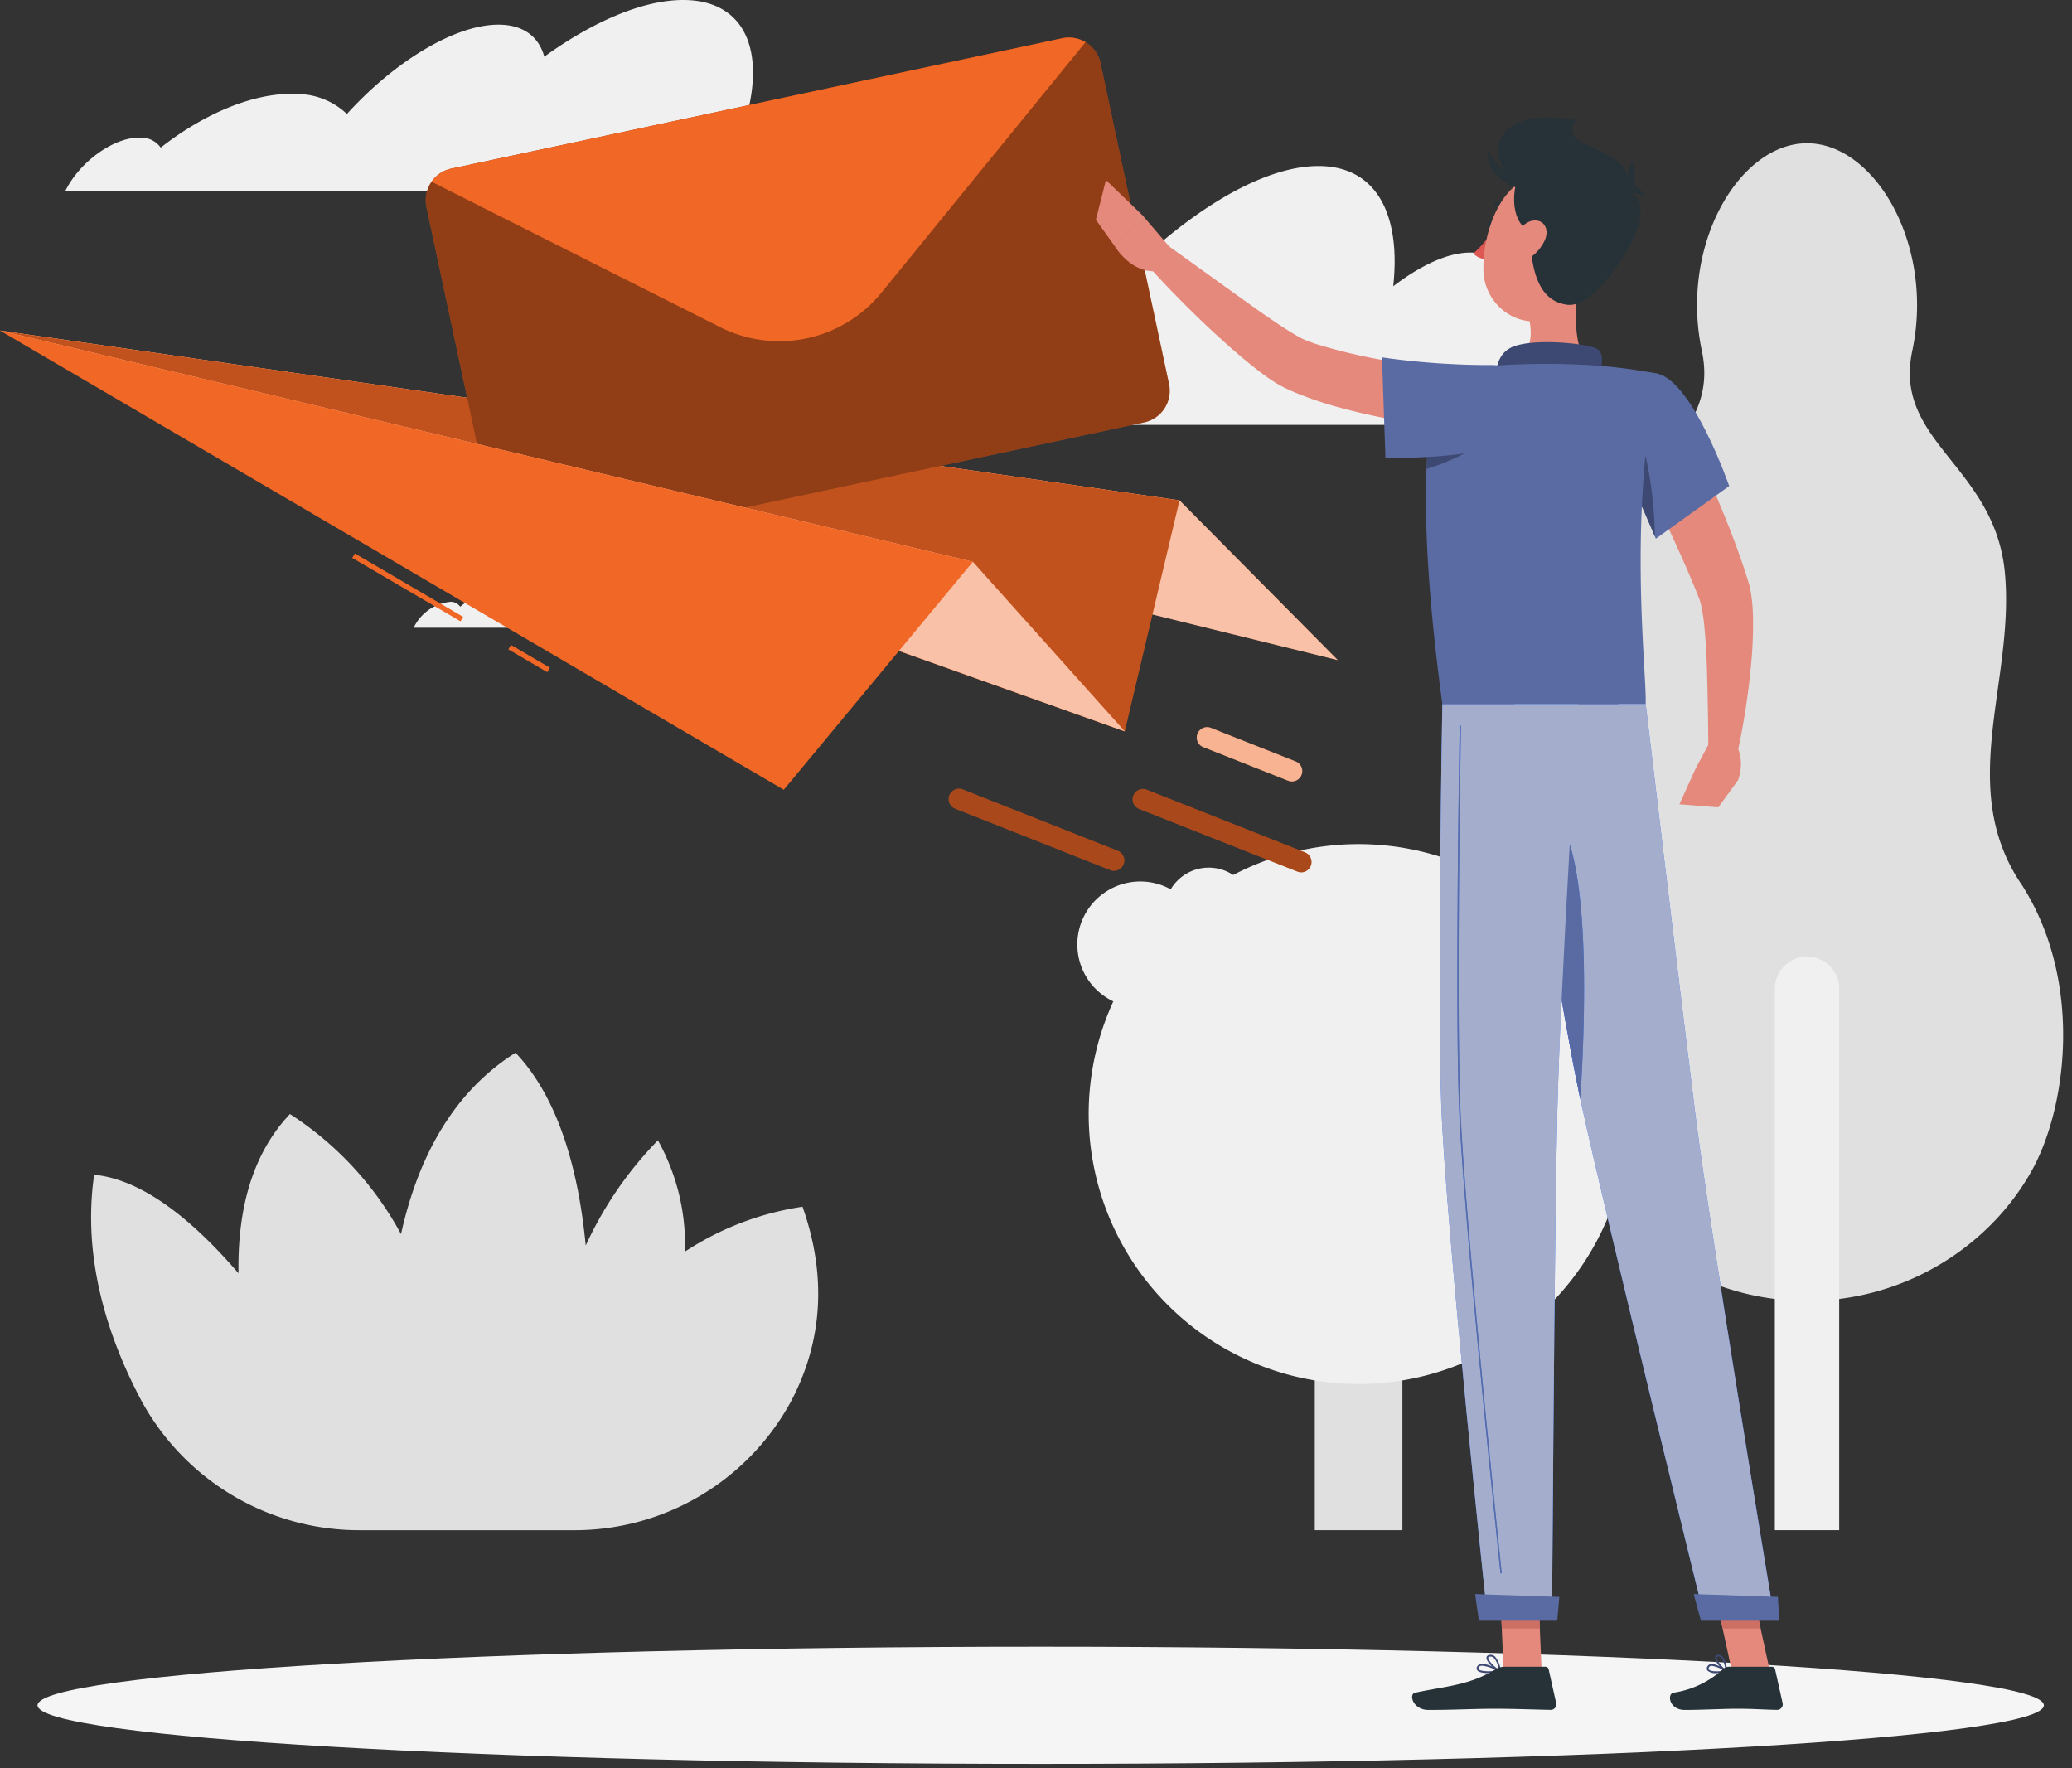   <svg
    width="225"
    height="192"
    fill="none"
    xmlns="http://www.w3.org/2000/svg"
  >
    <rect width="100%" height="100%" fill="#333333" stroke="none"/>
    <g clipPath="url(#a)">
      <path
        d="M219.373 95.82c-6.914-10.522-.6-21.835-1.653-33.54-1.053-11.703-12.175-14.26-10.066-24.18 2.44-11.5-4.059-22.545-11.424-22.545-7.365 0-13.863 11.043-11.423 22.546 2.1 9.92-9.019 12.476-10.071 24.18-1.052 11.704 5.261 23.017-1.653 33.539-6.914 10.522-5.1 24.458-1.2 31.375a27.172 27.172 0 0 0 3.715 5.084 28.205 28.205 0 0 0 31.887 6.637 28.205 28.205 0 0 0 9.383-6.637 27.083 27.083 0 0 0 3.715-5.084c3.9-6.917 5.712-20.854-1.2-31.375"
        fill="#E0E0E0"
      />
      <path
        d="M199.72 166.144h-6.989v-58.841a3.493 3.493 0 0 1 3.494-3.436 3.495 3.495 0 0 1 3.495 3.436v58.841Z"
        fill="#F0F0F0"
      />
      <path
        d="M152.288 166.146h-9.515v-58.84a4.756 4.756 0 0 1 4.757-4.689 4.76 4.76 0 0 1 4.758 4.689v58.84Z"
        fill="#E0E0E0"
      />
      <path
        d="M176.84 120.962a29.315 29.315 0 0 1-18.093 27.079 29.306 29.306 0 0 1-31.942-6.353 29.312 29.312 0 0 1 4.441-45.096 29.31 29.31 0 0 1 45.594 24.37Z"
        fill="#F0F0F0"
      />
      <path
        d="M182.311 109.386a11.554 11.554 0 0 1-7.13 10.672 11.544 11.544 0 0 1-12.589-2.503 11.559 11.559 0 0 1-2.504-12.589 11.556 11.556 0 0 1 10.673-7.13 11.55 11.55 0 0 1 11.55 11.55ZM130.664 102.55a6.838 6.838 0 1 1-13.676.001 6.838 6.838 0 0 1 13.676-.001Z"
        fill="#F0F0F0"
      />
      <path
        d="M136.061 99.007a4.806 4.806 0 0 1-2.963 4.435 4.803 4.803 0 0 1-6.545-3.498 4.804 4.804 0 0 1 2.041-4.928 4.803 4.803 0 0 1 6.061.597 4.8 4.8 0 0 1 1.406 3.394Z"
        fill="#F0F0F0"
      />
      <path
        d="M87.148 131.028a31.753 31.753 0 0 0-12.763 4.87 23.384 23.384 0 0 0-2.94-12.082 40.444 40.444 0 0 0-7.84 11.424c-.78-8.109-2.91-15.965-7.623-20.931-7.062 4.446-10.7 11.846-12.435 19.691a35.667 35.667 0 0 0-12.06-13.037c-4.321 4.552-5.7 10.846-5.586 17.292-4.91-5.716-10.362-10.178-15.676-10.7-1.31 9.054 1.478 17.59 5.019 24.321a26.923 26.923 0 0 0 23.862 14.273H62.19a26.733 26.733 0 0 0 23.678-13.937c2.924-5.5 4.314-12.589 1.28-21.181"
        fill="#E0E0E0"
      />
      <path
        d="M80.564 14.3C83.42 5.948 81.156 0 74.182 0c-4.372 0-9.795 2.341-15.075 6.153-.6-2.173-2.277-3.475-4.979-3.475-4.757 0-11.313 4.024-16.457 9.7a7.87 7.87 0 0 0-5.36-2.166c-4.547-.255-10.065 2.057-14.858 5.818a2.576 2.576 0 0 0-2.11-1.083c-2.624-.147-6.175 2.187-7.939 5.209-.11.19-.207.373-.305.556h74.854a9.421 9.421 0 0 0-1.389-6.412ZM80.8 65.03c1.392-4.081.286-6.987-3.12-6.987-2.136 0-4.785 1.144-7.363 3.006a2.278 2.278 0 0 0-2.432-1.7c-2.324 0-5.526 1.965-8.039 4.739a3.846 3.846 0 0 0-2.618-1.058c-2.224-.125-4.917 1-7.258 2.841a1.258 1.258 0 0 0-1.03-.529 4.963 4.963 0 0 0-3.878 2.545c-.054.093-.1.182-.149.271h36.562a4.6 4.6 0 0 0-.676-3.131M165.13 34.167a6.018 6.018 0 0 0-.867-.063c.269-4.077-1.289-6.679-4.618-6.679-2.4 0-5.349 1.36-8.353 3.658.86-7.913-1.893-13.056-8.125-13.056-5.027 0-11.392 3.345-17.679 8.8-.551-3.1-2.4-4.966-5.516-4.966-5.468 0-13.237 5.75-19.466 13.861 0 0 0 .011-.008 0a7.838 7.838 0 0 0-6.026-3.1c-5.207-.366-11.67 2.937-17.4 8.32a2.662 2.662 0 0 0-2.366-1.547c-2.847-.2-6.77 2.77-9.049 6.742h104.056c2.442-6.02.5-11.29-4.583-11.969"
        fill="#F0F0F0"
      />
      <path
        d="M221.944 185.163c0 3.514-48.771 6.362-108.934 6.362S4.076 188.673 4.076 185.163c0-3.51 48.771-6.362 108.934-6.362s108.934 2.849 108.934 6.362Z"
        fill="#F5F5F5"
      />
      <path
        d="m145.272 71.674-17.189-17.347L0 35.89l145.272 35.783Z"
        fill="#F16725"
      />
      <path
        opacity="0.6"
        d="m0 35.89 128.083 18.438 17.189 17.347L0 35.89Z"
        fill="#fff"
      />
      <path
        d="m122.139 79.409 5.944-25.083L0 35.89l122.139 43.518Z"
        fill="#F16725"
      />
      <path
        opacity="0.2"
        d="M0 35.895 128.083 54.33l-5.945 25.082L0 35.895Z"
        fill="#000"
      />
      <path
        d="m119.509 6.854 7.44 34.849a3.52 3.52 0 0 1-2.7 4.164L57.905 60.024a3.519 3.519 0 0 1-4.164-2.7l-7.437-34.85a3.513 3.513 0 0 1 2.7-4.163l66.345-14.156a3.512 3.512 0 0 1 4.164 2.7"
        fill="#F16725"
      />
      <path
        opacity="0.4"
        d="m119.509 6.854 7.44 34.849a3.52 3.52 0 0 1-2.7 4.164L57.905 60.024a3.519 3.519 0 0 1-4.164-2.7l-7.437-34.85a3.513 3.513 0 0 1 2.7-4.163l66.345-14.156a3.512 3.512 0 0 1 4.164 2.7"
        fill="#000"
      />
      <path
        d="m117.877 4.577-22.168 27.21a14.284 14.284 0 0 1-17.5 3.736L46.863 19.73a3.51 3.51 0 0 1 2.14-1.42l66.341-14.156a3.509 3.509 0 0 1 2.533.422ZM0 35.895 105.643 61l16.5 18.414L0 35.895Z"
        fill="#F16725"
      />
      <path
        opacity="0.6"
        d="M0 35.895 105.643 61l16.5 18.414L0 35.895Z"
        fill="#fff"
      />
      <path
        d="m38.536 60.097-.284.485 11.757 6.88.283-.485-11.756-6.88ZM55.484 70.023l-.284.485 4.229 2.477.284-.485-4.229-2.477ZM0 35.895 105.643 61 85.109 85.754 0 35.895ZM141.3 94.719c-.141 0-.281-.028-.413-.08l-17.211-6.814a1.122 1.122 0 0 1-.601-1.447 1.124 1.124 0 0 1 1.429-.642l17.211 6.815a1.125 1.125 0 0 1-.414 2.169"
        fill="#F16725"
      />
      <path
        opacity="0.3"
        d="M141.3 94.719c-.141 0-.281-.028-.413-.08l-17.211-6.814a1.122 1.122 0 0 1-.601-1.447 1.124 1.124 0 0 1 1.429-.642l17.211 6.815a1.125 1.125 0 0 1-.414 2.169"
        fill="#000"
      />
      <path
        d="M140.29 84.848c-.141 0-.281-.026-.413-.079l-9.243-3.66a1.124 1.124 0 0 1 .827-2.089l9.243 3.66a1.124 1.124 0 0 1-.414 2.168Z"
        fill="#F16725"
      />
      <path
        opacity="0.5"
        d="M140.29 84.848c-.141 0-.281-.026-.413-.079l-9.243-3.66a1.124 1.124 0 0 1 .827-2.089l9.243 3.66a1.124 1.124 0 0 1-.414 2.168Z"
        fill="#fff"
      />
      <path
        d="M120.967 94.549a1.12 1.12 0 0 1-.413-.08l-16.782-6.644a1.125 1.125 0 1 1 .828-2.09l16.781 6.645a1.124 1.124 0 0 1-.414 2.169Z"
        fill="#F16725"
      />
      <path
        opacity="0.3"
        d="M120.967 94.549a1.12 1.12 0 0 1-.413-.08l-16.782-6.644a1.125 1.125 0 1 1 .828-2.09l16.781 6.645a1.124 1.124 0 0 1-.414 2.169Z"
        fill="#000"
      />
      <path
        d="M181.724 43.902a152.214 152.214 0 0 1 4.15 8.8c1.296 2.986 2.509 5.992 3.561 9.153l.384 1.2c.065.213.165.563.217.811.052.248.109.528.139.765.126.906.19 1.819.192 2.733a47.964 47.964 0 0 1-.234 5.028 80.486 80.486 0 0 1-1.53 9.677l-3.08-.342c-.04-3.165-.07-6.36-.18-9.478a65.525 65.525 0 0 0-.3-4.572 18.437 18.437 0 0 0-.334-2.036c-.032-.158-.074-.279-.11-.409-.036-.13-.063-.172-.124-.339l-.424-1.062c-1.174-2.842-2.5-5.71-3.842-8.565l-4.078-8.558 5.593-2.806Z"
        fill="#E4897B"
      />
      <path
        d="m185.567 80.758-1.438 2.69 4.594 1.282a4.805 4.805 0 0 0-.167-3.87l-2.989-.102ZM182.367 87.327l4.224.334 2.132-2.93-4.594-1.282-1.762 3.878Z"
        fill="#E4897B"
      />
      <path
        d="M162.38 24.487c-.066.326-.293.556-.506.512-.213-.044-.333-.343-.266-.67.067-.325.293-.555.506-.511.213.044.333.343.266.669Z"
        fill="#263238"
      />
      <path
        d="M162.117 25.047a11.93 11.93 0 0 1-2.125 2.473 1.914 1.914 0 0 0 1.5.61l.625-3.083Z"
        fill="#DE5753"
      />
      <path
        d="M163.944 22.916a.204.204 0 0 1-.144-.063 1.547 1.547 0 0 0-1.311-.526.198.198 0 0 1-.189-.167.195.195 0 0 1 .023-.131.196.196 0 0 1 .101-.088 1.935 1.935 0 0 1 1.663.647.197.197 0 0 1 .03.21.198.198 0 0 1-.174.119"
        fill="#263238"
      />
      <path
        d="M171.674 29.074c-.592 3.02-1.183 8.552.93 10.567 0 0-.825 3.063-6.436 3.063-6.17 0-2.949-3.063-2.949-3.063 3.367-.8 3.28-3.3 2.693-5.648l5.762-4.919Z"
        fill="#E4897B"
      />
      <path
        d="M173.451 41.548c.446-1.48.936-3.173-.079-3.7-1.116-.584-7.226-1.179-9.333-.083s-1.51 4.1-1.51 4.1l10.922-.317ZM186.41 181.664a1.319 1.319 0 0 1-.991-.272.402.402 0 0 1 0-.464.454.454 0 0 1 .307-.228c.606-.139 1.743.639 1.791.672a.105.105 0 0 1 .034.044.098.098 0 0 1 .006.056.106.106 0 0 1-.026.049.097.097 0 0 1-.047.027 5.143 5.143 0 0 1-1.078.117l.004-.001Zm-.52-.786a.603.603 0 0 0-.12.012.258.258 0 0 0-.18.132c-.088.161-.036.229-.019.251.176.231 1.02.235 1.636.131a3.227 3.227 0 0 0-1.316-.526"
        fill="#3D4972"
      />
      <path
        d="M187.464 181.548a.097.097 0 0 1-.047-.012c-.426-.231-1.253-1.135-1.166-1.6a.323.323 0 0 1 .311-.257.55.55 0 0 1 .416.126c.48.392.578 1.583.583 1.633a.1.1 0 0 1-.01.051.104.104 0 0 1-.034.038.085.085 0 0 1-.053.016v.005Zm-.833-1.678a.323.323 0 0 0-.044 0c-.128.015-.138.074-.143.1-.051.272.475.956.9 1.277-.03-.47-.2-.92-.488-1.293a.348.348 0 0 0-.224-.085M161.625 181.663c-.529 0-1.04-.073-1.212-.311a.37.37 0 0 1 .008-.428.485.485 0 0 1 .31-.229c.683-.183 2.129.635 2.191.67.016.01.029.025.037.043a.094.094 0 0 1 .007.057.091.091 0 0 1-.025.051.097.097 0 0 1-.049.03 7.372 7.372 0 0 1-1.267.116v.001Zm-.654-.801a.708.708 0 0 0-.189.022.3.3 0 0 0-.192.137c-.07.122-.044.181-.019.216.186.258 1.229.271 2 .165a4.397 4.397 0 0 0-1.6-.54Z"
        fill="#3D4972"
      />
      <path
        d="M162.872 181.549a.11.11 0 0 1-.04-.008c-.5-.223-1.485-1.115-1.41-1.583.018-.11.1-.246.364-.274a.71.71 0 0 1 .542.167c.375.449.6 1.006.641 1.59a.093.093 0 0 1-.006.04.084.084 0 0 1-.021.035.1.1 0 0 1-.033.024.11.11 0 0 1-.04.008l.003.001Zm-1.01-1.674h-.058c-.176.018-.187.087-.191.11-.045.28.625.982 1.133 1.287a2.287 2.287 0 0 0-.545-1.273.515.515 0 0 0-.339-.127"
        fill="#3D4972"
      />
      <path
        d="M167.411 181.453h-4.131l-.411-9.558h4.127l.415 9.558ZM192.193 181.453h-4.127l-2.075-9.558h4.127l2.075 9.558Z"
        fill="#E4897B"
      />
      <path
        d="M187.772 180.973h4.637a.358.358 0 0 1 .352.282l.815 3.669a.599.599 0 0 1-.336.677.618.618 0 0 1-.264.057c-1.619-.028-2.405-.122-4.444-.122-1.255 0-3.84.13-5.572.13-1.695 0-1.959-1.713-1.25-1.869a10.217 10.217 0 0 0 5.4-2.57.997.997 0 0 1 .67-.254M163.312 180.973h4.508a.36.36 0 0 1 .351.282l.815 3.669a.61.61 0 0 1-.118.511.6.6 0 0 1-.476.223c-1.626-.028-3.976-.122-6.019-.122-2.389 0-4.453.13-7.256.13-1.694 0-2.165-1.713-1.456-1.869 3.229-.706 5.866-.782 8.656-2.5.295-.197.639-.309.994-.321"
        fill="#263238"
      />
      <path
        d="M161.318 46.893a95.894 95.894 0 0 1-10.286-1.368 71.917 71.917 0 0 1-5.115-1.152 40.137 40.137 0 0 1-5.148-1.7 25.207 25.207 0 0 1-1.3-.584 12.424 12.424 0 0 1-1.4-.817c-.811-.536-1.506-1.088-2.2-1.639-1.374-1.1-2.654-2.245-3.915-3.4a115.063 115.063 0 0 1-7.192-7.26l2.067-2.309 8.152 5.858c1.346.97 2.7 1.918 4.04 2.811a32.56 32.56 0 0 0 1.965 1.211c.26.151.53.285.809.4.334.13.672.26 1.028.38a60.233 60.233 0 0 0 9.285 2.078c3.209.508 6.523.925 9.725 1.258l-.515 6.233Z"
        fill="#E4897B"
      />
      <path
        d="M179.994 40.576c3.868.887 7.78 12.2 7.78 12.2l-7.964 5.712s-2.224-5.268-4.413-9.875c-2.293-4.827.641-8.94 4.6-8.034"
        fill="#596BA2"
      />
      <path
        d="m177.762 46.754-1.579 3.534c1.635 3.528 3.129 7.023 3.528 7.956-.056-4.174-.848-9.355-1.95-11.49"
        fill="#3D4972"
      />
      <path
        d="M156.871 40.79s-4.393 4.962-.244 35.675h22.076c.152-3.388-1.977-19.92 1.292-35.888a57.674 57.674 0 0 0-7.39-.933 81.154 81.154 0 0 0-9.384 0c-2.143.216-4.266.6-6.349 1.146"
        fill="#596BA2"
      />
      <path
        d="M155.237 46.754a52.89 52.89 0 0 0-.331 4.163 23.073 23.073 0 0 0 6.146-2.888l-5.815-1.275Z"
        fill="#3D4972"
      />
      <path
        d="M164.681 47.358c-2.954 2.617-14.236 2.355-14.236 2.355l-.372-10.908a83.66 83.66 0 0 0 11.5.834c6.3-.128 6.349 4.846 3.108 7.718"
        fill="#596BA2"
      />
      <path
        d="m126.926 26.718-2.834-3.308-3.024 3.35s1.862 3.132 4.827 2.638l1.031-2.68ZM120.093 19.547l-1.09 4.316 2.066 2.892 3.024-3.35-4-3.858Z"
        fill="#E4897B"
      />
      <path
        d="m162.873 171.898.211 4.927h4.129l-.211-4.927h-4.129ZM190.12 171.898h-4.129l1.071 4.927h4.129l-1.071-4.927Z"
        fill="#CE6F64"
      />
      <path
        d="M165.358 20.384c-3.7-1.711-4.873-9.18 5.779-7.33 0 0-1.605 1.779 1.656 2.9 3.261 1.12.531 8.108-7.434 4.427"
        fill="#263238"
      />
      <path
        d="M173.403 26.005c-1.06 3.956-1.48 6.326-3.922 7.97-3.673 2.476-8.246-.364-8.389-4.558-.129-3.775 1.627-9.611 5.873-10.41a5.59 5.59 0 0 1 5.172 1.704 5.583 5.583 0 0 1 1.265 5.297"
        fill="#E4897B"
      />
      <path
        d="M170.992 15.065c2.52 1.41 5.937 2.25 5.594 4.249-.42 2.443 2.066.915 1.487 4.555-.378 2.376-4.762 9.578-7.848 9.226-4.639-.53-4.05-7.614-4.066-11.338-.009-2.195-.112-9.457 4.832-6.692"
        fill="#263238"
      />
      <path
        d="M165.604 18.219c-1.124.265-2.613 6.742 1.739 7.335 5.01.683-1.739-7.335-1.739-7.335Z"
        fill="#263238"
      />
      <path
        d="M165.717 20.517c-1.377.121-4.483-1.536-4.112-4.029a14.535 14.535 0 0 0 4.112 4.03Z"
        fill="#263238"
      />
      <path
        d="M167.759 26.07a4.63 4.63 0 0 1-2.036 2.167c-1.187.619-1.854-.285-1.585-1.474.242-1.07 1.151-2.68 2.372-2.811 1.2-.13 1.742.994 1.25 2.118"
        fill="#E4897B"
      />
      <path
        d="M173.939 21.502a5.522 5.522 0 0 0 3.25-4.115s1.855 5.178-3.25 4.115Z"
        fill="#263238"
      />
      <path
        d="M178.629 21.446a2.846 2.846 0 0 0-2.689-.265s1.73-2.244 2.689.265Z"
        fill="#263238"
      />
      <path
        d="M164.458 76.465s4.684 31.543 7.256 43.36c2.816 12.941 13.425 56.046 13.425 56.046h7.56s-7-42.061-8.6-54.873c-1.744-13.905-5.393-44.533-5.393-44.533h-14.248Z"
        fill="#407BFF"
      />
      <path
        d="M164.458 76.465s4.684 31.543 7.256 43.36c2.816 12.941 13.425 56.046 13.425 56.046h7.56s-7-42.061-8.6-54.873c-1.744-13.905-5.393-44.533-5.393-44.533h-14.248Z"
        fill="#A4AECC"
      />
      <path
        d="M183.931 173.082c-.032 0 .78 2.9.78 2.9h8.506l-.156-2.591-9.13-.309Z"
        fill="#596BA2"
      />
      <path
        d="M167.418 87.702c5.416 1.062 4.843 21.26 4.191 31.648-1.562-7.343-3.849-21.473-5.41-31.5a1.852 1.852 0 0 1 1.219-.146"
        fill="#407BFF"
      />
      <path
        d="M167.418 87.702c5.416 1.062 4.843 21.26 4.191 31.648-1.562-7.343-3.849-21.473-5.41-31.5a1.852 1.852 0 0 1 1.219-.146"
        fill="#596BA2"
      />
      <path
        d="M156.626 76.465s-.569 30.86-.12 43.447c.467 13.092 5.04 55.959 5.04 55.959h6.992s.256-42.1.567-54.96c.339-14.017 2.032-44.446 2.032-44.446h-14.511Z"
        fill="#407BFF"
      />
      <path
        d="M156.626 76.465s-.569 30.86-.12 43.447c.467 13.092 5.04 55.959 5.04 55.959h6.992s.256-42.1.567-54.96c.339-14.017 2.261-44.446 2.261-44.446h-14.74Z"
        fill="#A4AECC"
      />
      <path
        d="M163.003 170.846a.074.074 0 0 1-.047-.018.073.073 0 0 1-.023-.045c-1.232-11.864-4.138-40.572-4.506-50.871-.375-10.513-.035-34.1.079-41.077a.07.07 0 0 1 .07-.069c.009 0 .018.002.027.005a.07.07 0 0 1 .022.016.057.057 0 0 1 .015.023.081.081 0 0 1 .005.027c-.113 6.977-.453 30.56-.079 41.069.367 10.3 3.273 39 4.5 50.862a.082.082 0 0 1-.002.027.07.07 0 0 1-.013.024.09.09 0 0 1-.021.018.079.079 0 0 1-.026.008h-.007"
        fill="#407BFF"
      />
      <path
        d="M163.003 170.846a.074.074 0 0 1-.047-.018.073.073 0 0 1-.023-.045c-1.232-11.864-4.138-40.572-4.506-50.871-.375-10.513-.035-34.1.079-41.077a.07.07 0 0 1 .07-.069c.009 0 .018.002.027.005a.07.07 0 0 1 .022.016.057.057 0 0 1 .015.023.081.081 0 0 1 .005.027c-.113 6.977-.453 30.56-.079 41.069.367 10.3 3.273 39 4.5 50.862a.082.082 0 0 1-.002.027.07.07 0 0 1-.013.024.09.09 0 0 1-.021.018.079.079 0 0 1-.026.008h-.007M160.202 173.082c-.032 0 .394 2.9.394 2.9h8.506l.23-2.591-9.13-.309Z"
        fill="#596BA2"
      />
    </g>
    <defs>
      <clipPath id="a">
        <path fill="#fff" d="M0 0h224.032v191.52H0z" />
      </clipPath>
    </defs>
  </svg>
